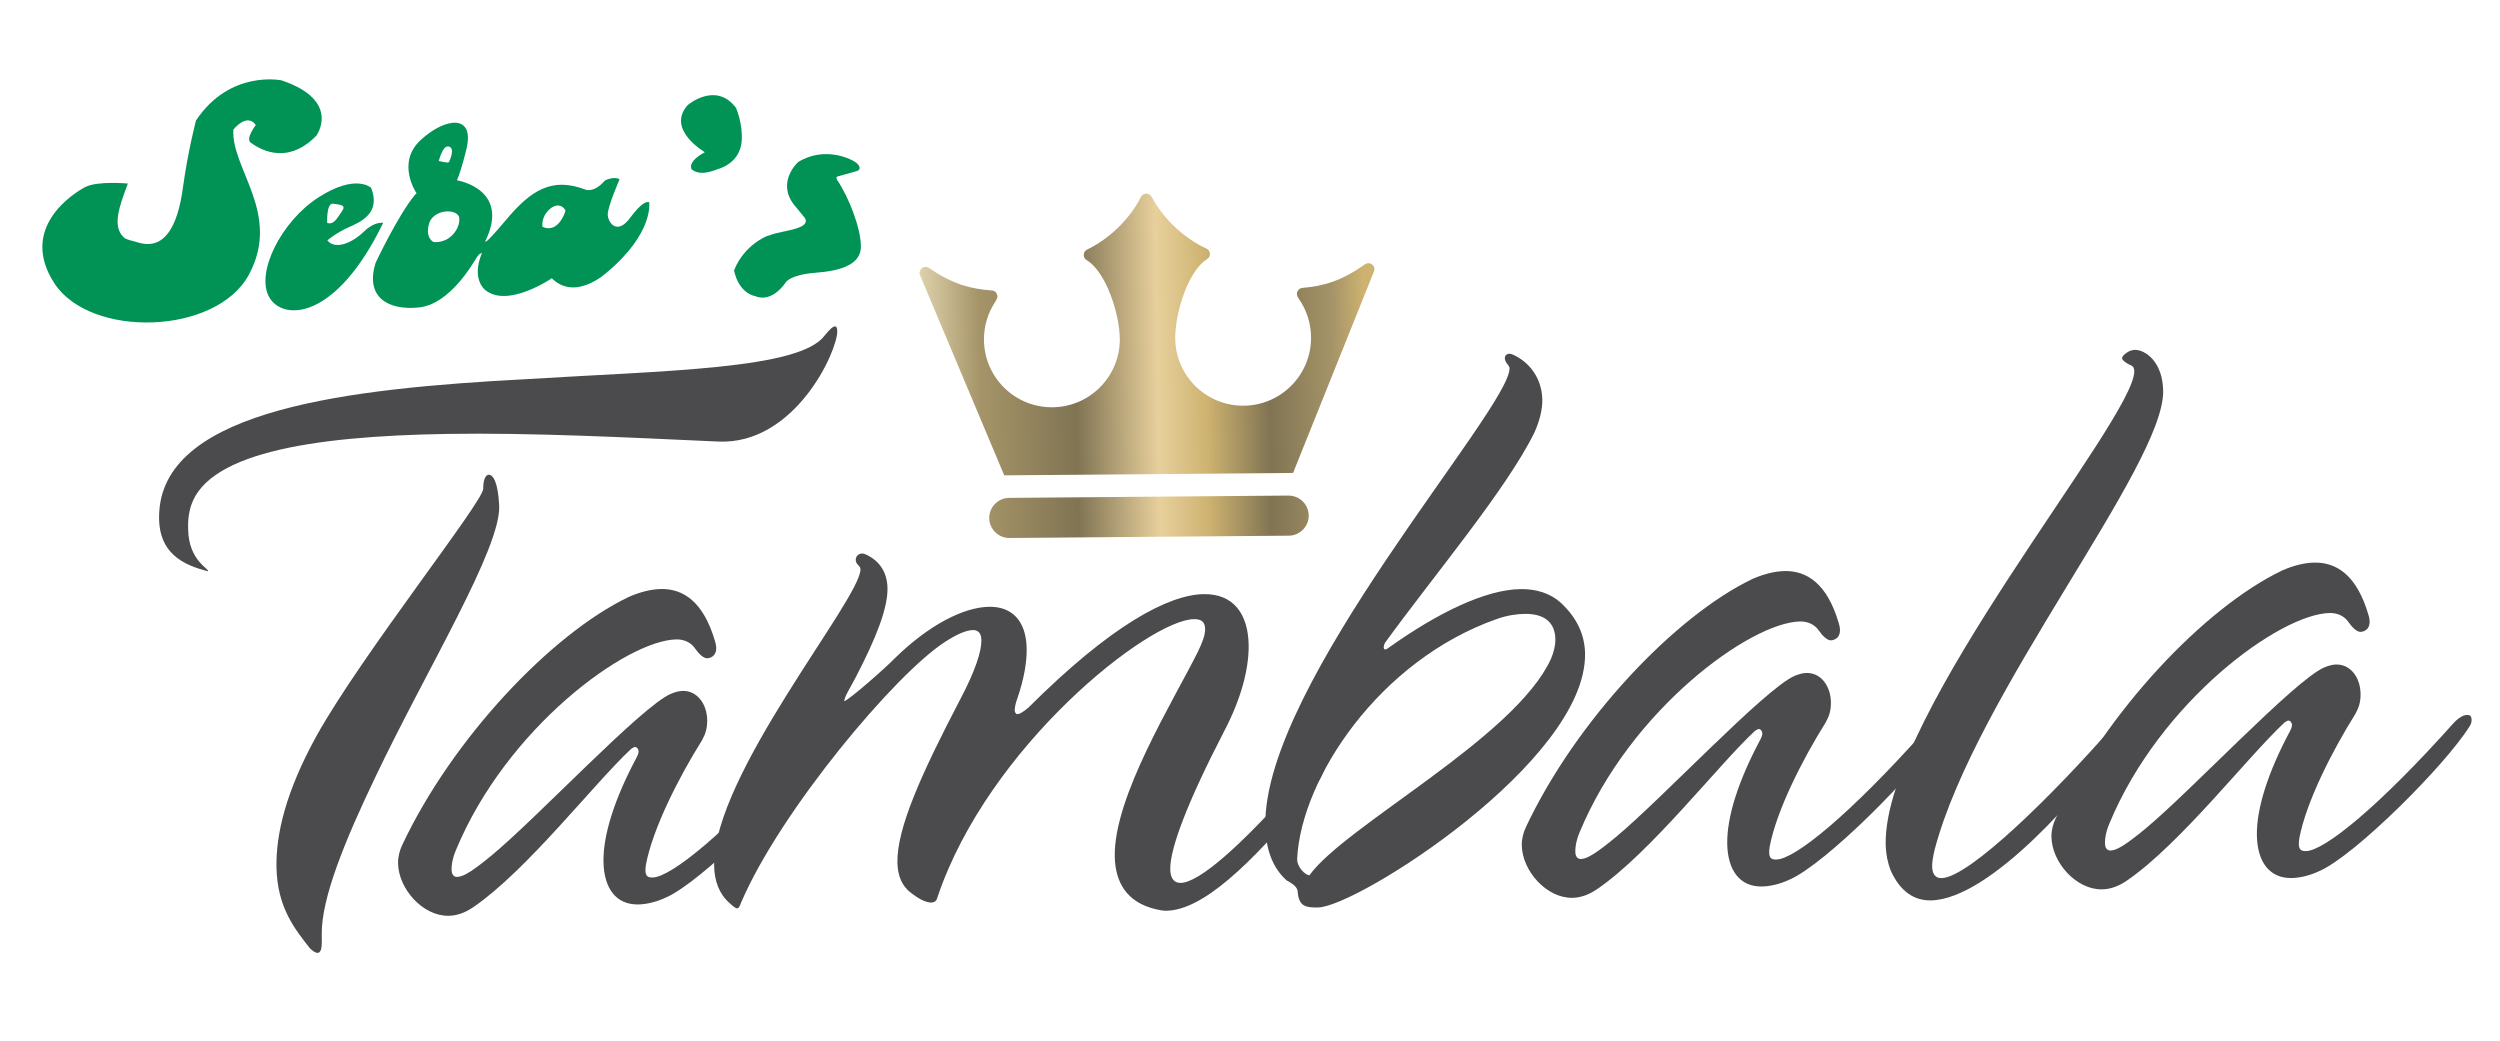 <?xml version="1.0" encoding="UTF-8"?>
<!DOCTYPE svg PUBLIC "-//W3C//DTD SVG 1.1//EN" "http://www.w3.org/Graphics/SVG/1.1/DTD/svg11.dtd">
<!-- Creator: CorelDRAW 2021.5 -->
<svg xmlns="http://www.w3.org/2000/svg" xml:space="preserve" width="2in" height="0.833in" version="1.1" style="shape-rendering:geometricPrecision; text-rendering:geometricPrecision; image-rendering:optimizeQuality; fill-rule:evenodd; clip-rule:evenodd"
viewBox="0 0 1999.99 833.33"
 xmlns:xlink="http://www.w3.org/1999/xlink"
 xmlns:xodm="http://www.corel.com/coreldraw/odm/2003">
 <defs>
  <style type="text/css">
   <![CDATA[
    .fil0 {fill:#4B4B4D;fill-rule:nonzero}
    .fil2 {fill:#009355;fill-rule:nonzero}
    .fil1 {fill:url(#id0)}
   ]]>
  </style>
  <linearGradient id="id0" gradientUnits="userSpaceOnUse" x1="737.31" y1="294.57" x2="1098.9" y2="288.84">
   <stop offset="0" style="stop-opacity:1; stop-color:#DED1AB"/>
   <stop offset="0.129" style="stop-opacity:1; stop-color:#A59468"/>
   <stop offset="0.341" style="stop-opacity:1; stop-color:#807453"/>
   <stop offset="0.522" style="stop-opacity:1; stop-color:#E8D09C"/>
   <stop offset="0.631" style="stop-opacity:1; stop-color:#CDB270"/>
   <stop offset="0.769" style="stop-opacity:1; stop-color:#807453"/>
   <stop offset="0.91" style="stop-opacity:1; stop-color:#A59468"/>
   <stop offset="0.98" style="stop-opacity:1; stop-color:#CDB270"/>
   <stop offset="1" style="stop-opacity:1; stop-color:#CDB270"/>
  </linearGradient>
 </defs>
 <g id="Layer_x0020_1">
  <path class="fil0" d="M390.59 379.93c3.69,-0.06 7.47,5.78 8.5,24.2 2.03,33.89 -57.63,130.69 -99.02,217.63 -24.26,50.54 -43.42,97.29 -42.96,126.04 0.14,8.84 0.24,14.75 -3.45,14.81 -1.48,0.02 -3.71,-1.42 -5.96,-3.59 -12.04,-15.3 -26.32,-32.77 -26.84,-65.2 -0.41,-25.8 7.16,-59.83 32.23,-105.22 36.57,-65.47 133.43,-187.21 133.26,-197.52 -0.12,-7.37 2.05,-11.1 4.24,-11.13zm-263.51 29.28c5.33,-81.94 153.28,-98.31 292.53,-105.7 112.7,-6.95 219.61,-7.93 239.82,-34.79 4.33,-5.23 6.52,-7.48 8.72,-7.52 0.74,-0.01 1.51,1.45 1.54,3.67 0.26,16.21 -33.93,91.23 -95.19,88.52 -72.31,-3.27 -149.07,-7.2 -216.88,-6.12 -109.84,1.75 -196.63,15.68 -206.22,61.54 -1.37,5.92 -1.3,10.34 -1.23,14.76 0.41,25.07 16.72,31.44 16.03,33.67 -19.25,-4.86 -41.52,-14.09 -39.12,-48.04z"/>
  <path class="fil0" d="M528.5 471.38c17.68,-0.28 34.06,9.78 43.43,42.07 3.11,10.28 -2.73,13.32 -6.42,13.37 -2.95,0.05 -6.7,-3.57 -9.72,-7.95 -3,-4.37 -8.22,-7.24 -14.85,-7.14 -39.81,0.64 -136.02,70.75 -176.49,168.73 -2.85,6.68 -3.5,11.85 -3.44,15.53 0.06,3.69 1.57,5.88 4.51,5.83 5.17,-0.08 13.2,-5.37 27.74,-17.4 36.4,-30.08 119.76,-119.16 143.2,-129.12 3.67,-1.52 6.61,-2.32 9.56,-2.36 11.8,-0.19 19.35,10.76 19.55,23.28 0.1,6.64 -1.31,11.09 -4.17,16.3 -18.69,29.78 -39.43,70.67 -44.86,99.52 -1.35,8.87 0.9,10.31 5.31,10.24 14.75,-0.24 58.43,-35.59 118.55,-102.91 4.36,-4.5 8.02,-6.03 10.22,-6.06 2.22,-0.04 3.7,0.68 3.75,3.62 0.02,1.48 0.05,2.95 -1.39,5.19 -18.69,30.52 -91.99,103.96 -120.54,116.21 -8.06,3.82 -16.15,5.43 -22.04,5.52 -17.69,0.28 -27.49,-12.84 -27.83,-34.22 -0.34,-21.38 8.78,-50.28 26.68,-83.74 0.71,-1.49 1.43,-2.98 1.41,-4.44 -0.04,-2.22 -1.54,-3.66 -3,-3.64 -0.73,0.01 -1.46,0.76 -2.93,1.52 -29.8,27.76 -83.25,97.19 -126.28,126.64 -6.56,4.52 -13.16,6.84 -19.8,6.95 -20.64,0.33 -40.16,-21.48 -40.49,-42.11 -0.08,-5.17 1.33,-10.35 3.46,-14.81 39.95,-84.7 118.97,-168.54 181.18,-198.28 8.78,-3.83 17.6,-6.18 25.72,-6.31z"/>
  <path class="fil0" d="M684.45 448.24c-0.05,-2.94 2.11,-5.2 5.07,-5.25 1.47,-0.02 2.96,0.7 4.44,1.41 9.67,5.01 15.71,13.76 15.91,26.3 0.25,15.48 -8.23,38.47 -26.12,72.68 -4.29,8.18 -7.9,13.39 -8.56,17.82 3.67,-0.79 32.75,-26.33 40.73,-34.57 26.86,-26.24 54.65,-40.69 75.31,-41.01 17.68,-0.29 29.65,10.59 30.02,33.43 0.17,10.33 -1.83,23.63 -7.47,39.93 -1.41,3.71 -2.1,7.41 -2.06,9.62 0.02,1.48 0.79,2.94 2.26,2.93 1.48,-0.03 4.4,-1.55 8.76,-5.31 66.05,-65.94 112.11,-90.28 140.13,-90.72 24.33,-0.39 35.66,16.39 36.04,40.72 0.32,19.91 -6.66,44.36 -19.54,68.89 -30.04,57.99 -43.46,94.35 -43.2,110.56 0.12,7.37 3.11,11.01 8.29,10.93 14.74,-0.24 47.46,-28.79 93.82,-81.14 10.14,-11.23 16.7,-15.75 19.65,-15.8 1.47,-0.02 2.22,0.71 2.25,2.18 0.07,4.43 -4.22,13.34 -12.9,23.8 -47.74,57.54 -85.52,92.81 -114.27,93.26 -2.95,0.05 -5.92,-0.64 -8.87,-1.34 -22.94,-5.53 -32.06,-21.6 -32.39,-42.25 -0.76,-47.91 46.7,-123.88 66.7,-164.03 3.57,-7.42 5.69,-13.35 5.61,-17.77 -0.09,-5.91 -3.07,-8.07 -8.98,-7.98 -36.12,0.58 -164.29,101.44 -205.13,222.28 -0.69,2.95 -2.13,4.46 -5.09,4.51 -3.69,0.05 -8.87,-2.07 -16.34,-7.85 -6.72,-5.06 -10.54,-13.11 -10.72,-24.17 -0.43,-27.26 18.79,-70.34 50.28,-130.58 12.17,-23.04 17.08,-38.61 16.94,-47.46 -0.08,-5.15 -2.35,-8.07 -6.77,-8 -5.15,0.08 -12.48,3.15 -21.96,9.2 -40.16,25.71 -132.04,135.57 -163.33,208.33 -1.41,3.7 -2.12,5.19 -3.61,5.21 -0.73,0.01 -2.97,-1.43 -5.96,-4.32 -8.22,-7.25 -12.07,-17.51 -12.28,-30.04 -1.15,-72.24 117.52,-213.5 117.14,-237.08 -0.05,-2.95 -3.73,-3.63 -3.79,-7.31z"/>
  <path class="fil0" d="M1047.57 700.52c28.14,-39.53 164.9,-110.28 193.37,-173.41 2.14,-5.2 3.52,-10.39 3.44,-15.54 -0.2,-12.53 -7.7,-20.53 -24.65,-20.26 -5.9,0.1 -13.25,0.96 -22.07,4.04 -94.58,33.21 -156.48,127.85 -159.89,191.32 -0.61,7.38 6.87,13.9 9.8,13.85zm156.36 -413.94c-0.04,-2.21 2.13,-4.46 5.84,-3.04 13.37,5.69 23.89,18.78 24.17,36.47 0.12,7.38 -1.94,16.26 -6.21,25.92 -22.14,45.32 -80.75,114.84 -119.72,168.55 -2.14,4.46 -0.64,6.65 2.28,4.39 40.09,-28.66 78.15,-46.96 106.16,-47.41 12.54,-0.2 23.65,3.31 31.87,10.56 13.48,12.32 19.59,26.23 19.83,40.98 1.38,86.25 -182.57,202.74 -213.54,203.24 -9.57,0.16 -15.49,-0.49 -16.41,-12.28 -0.09,-5.17 -6.77,-8 -9,-9.44 -11.97,-10.86 -16.65,-26.28 -16.93,-43.96 -1.81,-113.53 195.98,-333.47 195.46,-365.91 -0.04,-2.21 -3.76,-4.36 -3.81,-8.05z"/>
  <path class="fil0" d="M1427.85 457.02c17.7,-0.28 34.09,9.78 43.44,42.07 3.12,10.28 -2.73,13.32 -6.42,13.38 -2.95,0.05 -6.69,-3.58 -9.72,-7.95 -3.03,-4.37 -8.22,-7.24 -14.87,-7.14 -39.8,0.63 -136.01,70.75 -176.48,168.73 -2.85,6.68 -3.5,11.85 -3.44,15.53 0.06,3.69 1.57,5.88 4.52,5.83 5.16,-0.08 13.18,-5.37 27.74,-17.41 36.39,-30.08 119.76,-119.16 143.2,-129.12 3.66,-1.52 6.61,-2.31 9.55,-2.36 11.8,-0.19 19.33,10.76 19.54,23.28 0.11,6.64 -1.29,11.08 -4.16,16.3 -18.7,29.78 -39.42,70.67 -44.86,99.52 -1.33,8.87 0.91,10.3 5.33,10.23 14.74,-0.23 58.42,-35.59 118.54,-102.91 4.36,-4.5 8.01,-6.02 10.24,-6.06 2.2,-0.04 3.7,0.67 3.74,3.62 0.02,1.48 0.05,2.95 -1.4,5.19 -18.67,30.52 -91.98,103.96 -120.55,116.21 -8.06,3.82 -16.14,5.43 -22.02,5.52 -17.7,0.28 -27.49,-12.83 -27.83,-34.21 -0.34,-21.38 8.78,-50.28 26.68,-83.74 0.71,-1.49 1.42,-2.98 1.39,-4.44 -0.03,-2.22 -1.52,-3.67 -3,-3.64 -0.74,0.01 -1.46,0.75 -2.92,1.51 -29.79,27.76 -83.25,97.19 -126.29,126.63 -6.56,4.52 -13.16,6.84 -19.8,6.95 -20.64,0.33 -40.16,-21.48 -40.49,-42.11 -0.08,-5.16 1.3,-10.35 3.45,-14.8 39.94,-84.7 118.98,-168.55 181.18,-198.29 8.78,-3.83 17.59,-6.18 25.69,-6.31z"/>
  <path class="fil0" d="M1697.97 286.8c-0.02,-1.48 1.42,-2.97 3.61,-4.48 2.19,-1.51 4.39,-2.28 6.61,-2.31 8.11,-0.13 22.25,9.23 22.63,32.82 0.95,59.71 -150.23,242.78 -182.9,367.18 -1.37,5.91 -2.04,10.35 -1.99,13.3 0.09,5.9 2.35,9.55 7.51,9.47 22.12,-0.35 90.36,-67.81 136.7,-120.91 2.88,-3.73 5.8,-5.99 8.01,-6.03 1.46,-0.02 2.23,1.44 2.26,2.92 0.04,2.94 -1.35,8.13 -7.11,16.33 -25.22,36.53 -100.5,124.75 -148.43,125.52 -13.26,0.21 -24.44,-6.99 -32.09,-23.83 -2.3,-5.86 -3.9,-13.2 -4.03,-21.32 -1.66,-103.94 199.57,-340.15 198.96,-378.49 -0.04,-2.21 -0.81,-3.67 -2.28,-4.39 -3.71,-1.41 -7.45,-4.3 -7.47,-5.78z"/>
  <path class="fil0" d="M1851.73 450.26c17.7,-0.28 34.09,9.78 43.44,42.06 3.12,10.28 -2.73,13.32 -6.42,13.38 -2.94,0.04 -6.69,-3.58 -9.72,-7.96 -3.02,-4.37 -8.22,-7.24 -14.87,-7.14 -39.8,0.64 -136.01,70.75 -176.47,168.73 -2.85,6.68 -3.5,11.85 -3.44,15.53 0.06,3.69 1.56,5.88 4.52,5.84 5.15,-0.09 13.18,-5.38 27.74,-17.41 36.39,-30.07 119.76,-119.16 143.2,-129.11 3.66,-1.52 6.6,-2.32 9.55,-2.37 11.8,-0.19 19.33,10.76 19.54,23.28 0.11,6.65 -1.29,11.09 -4.16,16.3 -18.7,29.78 -39.43,70.67 -44.86,99.52 -1.33,8.87 0.91,10.3 5.33,10.23 14.74,-0.23 58.42,-35.59 118.54,-102.91 4.36,-4.5 8.01,-6.03 10.23,-6.06 2.21,-0.04 3.7,0.67 3.75,3.62 0.02,1.48 0.05,2.96 -1.4,5.19 -18.67,30.52 -91.98,103.95 -120.56,116.21 -8.05,3.82 -16.13,5.43 -22.02,5.52 -17.7,0.28 -27.49,-12.83 -27.83,-34.21 -0.33,-21.38 8.78,-50.28 26.69,-83.74 0.7,-1.49 1.41,-2.98 1.39,-4.44 -0.04,-2.22 -1.52,-3.67 -3,-3.64 -0.74,0.01 -1.46,0.76 -2.92,1.51 -29.8,27.76 -83.26,97.19 -126.29,126.63 -6.56,4.53 -13.16,6.84 -19.8,6.95 -20.64,0.33 -40.16,-21.48 -40.49,-42.11 -0.08,-5.17 1.3,-10.35 3.46,-14.81 39.94,-84.7 118.97,-168.55 181.18,-198.29 8.78,-3.83 17.59,-6.19 25.69,-6.31z"/>
  <path class="fil1" d="M1091.88 211.6c-18.75,13.34 -33.08,17.36 -49.93,18.81 -1.74,0.16 -3.15,1.14 -3.93,2.68 -0.75,1.57 -0.63,3.3 0.29,4.73 0.35,0.56 0.69,1.12 1.04,1.75 5.91,8.62 9.41,19.05 9.5,30.31 0.25,30.03 -23.89,54.57 -53.9,54.81 -30.04,0.25 -54.57,-23.88 -54.81,-53.91 -0.17,-19.66 9.96,-53.7 25.48,-63.4 1.54,-0.94 2.36,-2.58 2.26,-4.39 -0.13,-1.81 -1.16,-3.31 -2.81,-4.07 -17.66,-8.11 -34.54,-23.8 -43.76,-41.39 -0.85,-1.62 -2.44,-2.59 -4.3,-2.58 -1.85,0.02 -3.44,1.01 -4.26,2.65 -8.93,17.74 -25.55,33.71 -43.08,42.11 -1.62,0.79 -2.64,2.31 -2.73,4.11 -0.07,1.81 0.79,3.43 2.34,4.35 15.68,9.44 26.35,43.31 26.52,62.97 0.24,30.02 -23.88,54.57 -53.92,54.81 -30.02,0.25 -54.56,-23.88 -54.81,-53.91 -0.09,-11.26 3.24,-21.75 9.03,-30.47 0.32,-0.64 0.66,-1.2 1,-1.77 0.92,-1.46 0.98,-3.18 0.2,-4.74 -0.8,-1.53 -2.23,-2.49 -3.96,-2.61 -16.84,-1.18 -31.28,-4.95 -50.24,-17.99 -1.79,-1.24 -4.09,-1.13 -5.78,0.21 -1.69,1.39 -2.24,3.62 -1.41,5.61l67.39 160.15 231.16 -1.92 64.74 -161.25c0.79,-2.01 0.21,-4.23 -1.5,-5.59 -0.48,-0.37 -1,-0.64 -1.54,-0.81 -1.41,-0.44 -2.96,-0.22 -4.25,0.7zm-61.04 185.01l-223.64 1.85c-8.82,0.07 -15.97,7.35 -15.9,16.17 0.07,8.85 7.35,15.99 16.16,15.93l223.64 -1.85c8.8,-0.07 15.97,-7.35 15.9,-16.2 -0.06,-7.1 -4.81,-13.13 -11.26,-15.16 -1.55,-0.49 -3.2,-0.75 -4.9,-0.73z"/>
  <path class="fil2" d="M101.94 146.89c0,0 -24.32,-2.29 -34.17,2.84 -9.85,5.13 -53.31,32.95 -24.62,77.05 28.69,44.1 129.68,41.54 155.74,-7.14 26.06,-48.68 -14.47,-84.7 -12.52,-115.93 0,0 10.78,-13.78 17.96,-3.65 0,0 -8.45,10.93 -4.08,14.09 4.37,3.17 27.64,20.16 52.58,-5.62 0,0 20.25,-27.97 -27.94,-44.22 0,0 -41.27,-8.7 -68.43,32.12 0,0 -6.35,23.85 -10.54,54.2 -4.18,30.35 -14.54,50.43 -36.67,43.19 -4.46,-1.45 -8.21,-1.68 -10.59,-3.87 -9.44,-8.68 -3.7,-24.54 3.27,-43.07z"/>
  <path class="fil2" d="M261.44 178.41c0,0 -0.76,-16.34 4.84,-15.38 5.6,0.96 10.78,0.71 6.91,6.2 -3.88,5.49 -6.38,10.87 -11.75,9.19zm29.5 6.87c-8.2,8.15 -22.57,15.43 -29.35,7.13 0,0 6.7,-5.94 16.99,-10.48 10.28,-4.55 25.95,-11.69 18.01,-31.63 0,0 -12.18,-11.62 -42.13,7.67 -29.95,19.28 -50.47,60.59 -39.38,79.91 11.09,19.33 53.49,18.45 91.2,-59.57 0,0 -7.14,-1.18 -15.34,6.98z"/>
  <path class="fil2" d="M433.8 181.57c0,0 -1.5,-7.18 5.07,-13.57 6.57,-6.38 12.14,-2.75 13.33,0.71 0,0 -5.31,18.58 -18.41,12.85zm-71.86 6.22c-6.88,7.36 -15.4,5.89 -15.4,5.89 0,0 -6.81,-3.09 -3.61,-14.55 3.21,-11.47 21.12,-12.54 24.07,-5.7 0,0 1.82,7.01 -5.06,14.37zm-2.43 -70.27c4.44,2.07 -0.65,12.28 -0.65,12.28 -1.08,0.87 -8.15,-0.96 -8.15,-0.96 1.57,-5.41 4.35,-13.39 8.8,-11.32zm159.65 44.37c-1.7,-0.54 -5.36,-0.88 -15.57,12.81 -10.22,13.69 -17.43,3.37 -17.61,-2.87 -0.19,-6.23 9.48,-28.41 9.48,-28.41 -4.57,-2.52 -11.56,0.92 -11.56,0.92 -9.61,10.93 -16.23,7.23 -16.23,7.23 -26.39,-9.92 -43.13,0.64 -62.9,24.2 -19.76,23.56 -16.56,16.79 -16.56,16.79 20.03,-41.46 -22.91,-48.27 -22.91,-48.27 3.74,-8.48 7.52,-24.74 7.52,-24.74 7.13,-28.61 -16.86,-25.7 -36.56,-7.48 -19.69,18.22 -3.59,42.07 -3.59,42.07 0.82,0.8 -0.74,1.51 -0.74,1.51 -13.77,16.46 -31.71,54.69 -31.71,54.69 -8.57,27.22 9.54,38.29 34.63,35.72 25.09,-2.56 43.68,-36.02 46.28,-40.03 2.61,-4.02 4.15,-3.39 4.15,-3.39 -8.64,20.63 2.35,29.19 2.35,29.19 17.99,15.32 53.6,-9.15 53.6,-9.15 18.77,18.79 43.8,-4.45 43.8,-4.45 38.24,-31.97 34.11,-56.35 34.11,-56.35z"/>
  <path class="fil2" d="M563.71 121.8c0,0 -31.33,-18.09 -13.69,-37.76 0,0 22.51,-19.21 38.63,2.32 0,0 5.55,12.48 4.54,26.48 -1.01,14 -11.87,20.06 -17.07,21.81 -5.21,1.76 -15.92,6.8 -22.98,0.82 0,0 -4.09,-5.76 10.57,-13.67z"/>
  <path class="fil2" d="M669.54 141.35l16.49 -4.65c0,0 3.59,-1.74 -0.2,-5.61 -3.79,-3.87 -26.36,-14.56 -47.51,-1.36 0,0 -17.44,15.61 -3.37,34l8.15 9.9c0,0 4.78,4.72 -3.27,8.1 -8.04,3.37 -14.73,3.06 -26.22,7.13 0,0 -18.24,6.78 -26.52,27.43 0,0 2.62,17.82 17.57,20.91 0,0 11.7,6.01 23.98,-11.41 0,0 3.3,-5.93 23.84,-7.52 20.54,-1.58 36.48,-6.76 36.12,-21.54 -0.35,-14.78 -9.5,-38.59 -19.13,-52.89 0,0 -1.06,-1.76 0.07,-2.48z"/>
 </g>
</svg>
